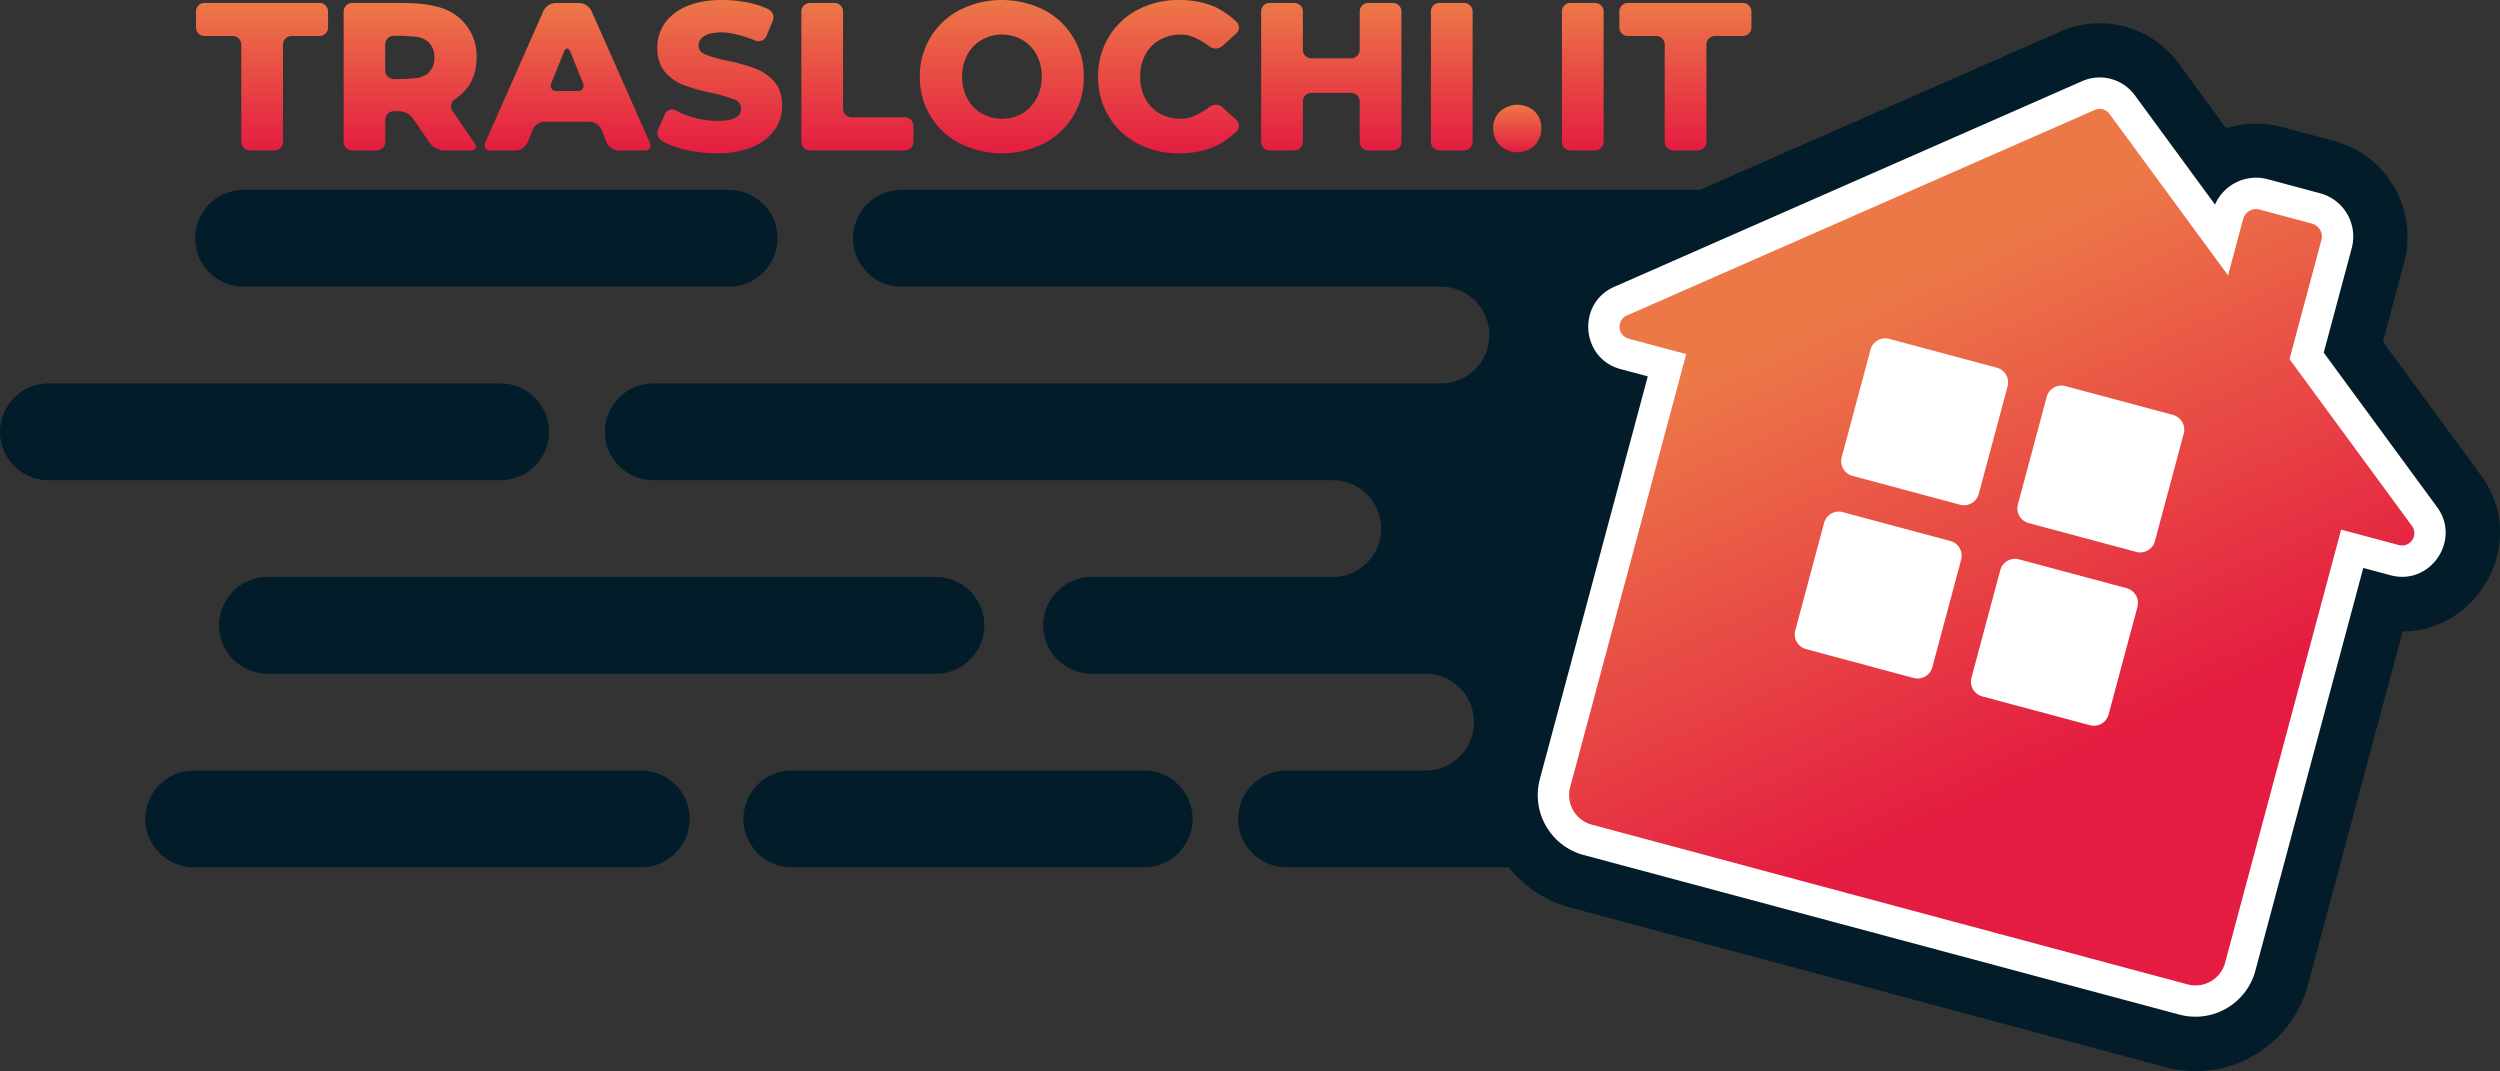 <svg xmlns="http://www.w3.org/2000/svg" xmlns:xlink="http://www.w3.org/1999/xlink" id="Layer_1" data-name="Layer 1" viewBox="0 0 1168.68 500.66"><rect x="0" y="0" width="1168.68" height="500.66" fill="#333333" stroke="none"/><defs><style>.cls-1{fill:#021d29;}.cls-1,.cls-2,.cls-3{fill-rule:evenodd;}.cls-2{fill:#fff;}.cls-3{fill:url(#Sfumatura_senza_nome_3);}.cls-4{fill:url(#sFUMATURA);}.cls-5{fill:url(#sFUMATURA-2);}.cls-6{fill:url(#sFUMATURA-3);}.cls-7{fill:url(#sFUMATURA-4);}.cls-8{fill:url(#sFUMATURA-5);}.cls-9{fill:url(#sFUMATURA-6);}.cls-10{fill:url(#sFUMATURA-7);}.cls-11{fill:url(#sFUMATURA-8);}.cls-12{fill:url(#sFUMATURA-9);}.cls-13{fill:url(#sFUMATURA-10);}.cls-14{fill:url(#sFUMATURA-11);}.cls-15{fill:url(#sFUMATURA-12);}</style><linearGradient id="Sfumatura_senza_nome_3" x1="962.72" y1="370.15" x2="864.99" y2="157.09" gradientUnits="userSpaceOnUse"><stop offset="0" stop-color="#e41c41"></stop><stop offset="1" stop-color="#ec7848"></stop></linearGradient><linearGradient id="sFUMATURA" x1="122.49" y1="82.35" x2="122.49" y2="13.43" xlink:href="#Sfumatura_senza_nome_3"></linearGradient><linearGradient id="sFUMATURA-2" x1="191.71" y1="82.35" x2="191.71" y2="13.43" xlink:href="#Sfumatura_senza_nome_3"></linearGradient><linearGradient id="sFUMATURA-3" x1="265.31" y1="82.35" x2="265.31" y2="13.43" xlink:href="#Sfumatura_senza_nome_3"></linearGradient><linearGradient id="sFUMATURA-4" x1="336.45" y1="83.73" x2="336.45" y2="12.05" xlink:href="#Sfumatura_senza_nome_3"></linearGradient><linearGradient id="sFUMATURA-5" x1="400.8" y1="82.35" x2="400.8" y2="13.43" xlink:href="#Sfumatura_senza_nome_3"></linearGradient><linearGradient id="sFUMATURA-6" x1="468.34" y1="83.73" x2="468.34" y2="12.05" xlink:href="#Sfumatura_senza_nome_3"></linearGradient><linearGradient id="sFUMATURA-7" x1="546.26" y1="83.73" x2="546.26" y2="12.05" xlink:href="#Sfumatura_senza_nome_3"></linearGradient><linearGradient id="sFUMATURA-8" x1="622.34" y1="82.35" x2="622.34" y2="13.43" xlink:href="#Sfumatura_senza_nome_3"></linearGradient><linearGradient id="sFUMATURA-9" x1="678.66" y1="82.35" x2="678.66" y2="13.43" xlink:href="#Sfumatura_senza_nome_3"></linearGradient><linearGradient id="sFUMATURA-10" x1="709.28" y1="83.24" x2="709.28" y2="61.08" xlink:href="#Sfumatura_senza_nome_3"></linearGradient><linearGradient id="sFUMATURA-11" x1="739.9" y1="82.35" x2="739.9" y2="13.43" xlink:href="#Sfumatura_senza_nome_3"></linearGradient><linearGradient id="sFUMATURA-12" x1="787.9" y1="82.35" x2="787.9" y2="13.43" xlink:href="#Sfumatura_senza_nome_3"></linearGradient></defs><path class="cls-1" d="M534.88,417.49H370.15a22.69,22.69,0,0,1-22.62-22.62h0a22.68,22.68,0,0,1,22.62-22.62H534.88a22.68,22.68,0,0,1,22.62,22.62h0a22.69,22.69,0,0,1-22.62,22.62ZM90.53,372.25H299.78a22.7,22.7,0,0,1,22.63,22.62h0a22.7,22.7,0,0,1-22.63,22.62H90.53a22.69,22.69,0,0,1-22.61-22.62h0a22.68,22.68,0,0,1,22.61-22.62ZM125,281.77H437.54a22.69,22.69,0,0,1,22.62,22.62h0A22.69,22.69,0,0,1,437.54,327H125a22.69,22.69,0,0,1-22.62-22.62h0A22.69,22.69,0,0,1,125,281.77ZM22.62,191.29H234.06a22.69,22.69,0,0,1,22.62,22.62h0a22.69,22.69,0,0,1-22.62,22.62H22.62A22.69,22.69,0,0,1,0,213.91H0a22.69,22.69,0,0,1,22.62-22.62Zm91.23-90.48h227a22.69,22.69,0,0,1,22.62,22.62h0a22.69,22.69,0,0,1-22.62,22.62h-227a22.69,22.69,0,0,1-22.62-22.62h0a22.69,22.69,0,0,1,22.62-22.62Zm702.9,316.68c-16.92-45.35,5.69-90.29.51-134.82-7.13-61.39-9.57-122,5.61-181.86H421.37a22.69,22.69,0,0,0-22.62,22.62h0a22.69,22.69,0,0,0,22.62,22.62H673.61a22.62,22.62,0,1,1,0,45.24H305.39a22.69,22.69,0,0,0-22.62,22.62h0a22.69,22.69,0,0,0,22.62,22.62H623a22.62,22.62,0,1,1,0,45.24H510.28a22.69,22.69,0,0,0-22.62,22.62h0A22.69,22.69,0,0,0,510.28,327H666.39a22.62,22.62,0,0,1,0,45.24h-65a22.69,22.69,0,0,0-22.62,22.62h0a22.69,22.69,0,0,0,22.62,22.62h215.4Z" transform="translate(0 -12.05)"></path><path class="cls-1" d="M1040.66,72a46,46,0,0,1,26-.6l24.53,6.57a46.3,46.3,0,0,1,32.71,56.67l-9.95,37.14,45.83,62.43c22.87,31.15-1.31,73-36.61,73l-44.3,165.32a54.36,54.36,0,0,1-66.53,38.41L733.77,436.22a54.36,54.36,0,0,1-38.41-66.53l44.3-165.32c-30.6-17.61-30.61-66,4.77-81.49L963.11,26.81a45.71,45.71,0,0,1,55.28,14.81Z" transform="translate(0 -12.05)"></path><path class="cls-2" d="M1035.45,107.68a21,21,0,0,1,24.61-11.86l24.53,6.58A20.94,20.94,0,0,1,1099.38,128l-13.1,48.89,53,72.24c11.36,15.47-3.2,36.81-21.75,31.84l-12.76-3.42-50.46,188.31a29,29,0,0,1-35.49,20.49L740.33,411.75a29,29,0,0,1-20.49-35.5L770.29,188l-12.76-3.42c-18.55-5-20.49-30.73-2.91-38.45L973.3,50A20.37,20.37,0,0,1,998,56.62Z" transform="translate(0 -12.05)"></path><path class="cls-3" d="M769.44,172.52l-8.11-2.17a5.76,5.76,0,0,1-.81-10.83L979.21,63.45a5.69,5.69,0,0,1,6.92,1.85l55.42,75.49,7.06-26.37a6.26,6.26,0,0,1,7.65-4.41l24.53,6.57a6.27,6.27,0,0,1,4.41,7.65l-14.92,55.7,57.2,77.92a5.75,5.75,0,0,1-6.11,9l-26.95-7.22-54.25,202.49a14.33,14.33,0,0,1-17.51,10.1L744.13,397.56A14.32,14.32,0,0,1,734,380.05l54.26-202.48-18.84-5Zm196.06,20a7.13,7.13,0,0,0-8.71,5l-13.48,50.34a7.12,7.12,0,0,0,5,8.7l50.34,13.49a7.13,7.13,0,0,0,8.7-5l13.49-50.33a7.14,7.14,0,0,0-5-8.71L965.5,192.53Zm-21.7,81a7.13,7.13,0,0,0-8.71,5L921.6,328.88a7.12,7.12,0,0,0,5,8.7L977,351.07a7.13,7.13,0,0,0,8.71-5l13.48-50.34a7.12,7.12,0,0,0-5-8.7L943.8,273.52Zm-82.37-22.07a7.14,7.14,0,0,0-8.71,5l-13.48,50.33a7.12,7.12,0,0,0,5,8.7L894.6,329a7.13,7.13,0,0,0,8.7-5l13.49-50.34a7.13,7.13,0,0,0-5-8.7l-50.33-13.49Zm21.7-81a7.13,7.13,0,0,0-8.7,5l-13.49,50.34a7.13,7.13,0,0,0,5,8.7L916.3,248a7.13,7.13,0,0,0,8.7-5l13.49-50.33a7.14,7.14,0,0,0-5-8.71Z" transform="translate(0 -12.05)"></path><path class="cls-4" d="M112.79,32.89a4,4,0,0,0-4-4H95.62a4,4,0,0,1-4-4V17.43a4,4,0,0,1,4-4h53.74a4,4,0,0,1,4,4v7.46a4,4,0,0,1-4,4H136.29a4,4,0,0,0-4,4V78.35a4,4,0,0,1-4,4h-11.5a4,4,0,0,1-4-4Z" transform="translate(0 -12.05)"></path><path class="cls-5" d="M193,67.34a8.48,8.48,0,0,0-6.25-3.3h-2.64a4,4,0,0,0-4,4V78.35a4,4,0,0,1-4,4H164.65a4,4,0,0,1-4-4V17.43a4,4,0,0,1,4-4h23.5c2.2,0,5.8.16,8,.35,0,0,7.66.68,12.26,2.75a23.37,23.37,0,0,1,14.38,22.4,24,24,0,0,1-3.5,13,25.52,25.52,0,0,1-6.64,6.52A3.91,3.91,0,0,0,211.55,64l10.34,15.06c1.25,1.82.46,3.3-1.74,3.3H207.28a8.52,8.52,0,0,1-6.26-3.3Zm7-35.89a10.8,10.8,0,0,0-5.09-2.16,75.78,75.78,0,0,0-8-.5h-2.83a4,4,0,0,0-4,4V45a4,4,0,0,0,4,4H187a78.56,78.56,0,0,0,8-.49A11,11,0,0,0,200,46.36a9.25,9.25,0,0,0,3.05-7.43A9.39,9.39,0,0,0,200,31.45Z" transform="translate(0 -12.05)"></path><path class="cls-6" d="M281.19,72.67a6.43,6.43,0,0,0-5.5-3.71H254.54a6.43,6.43,0,0,0-5.5,3.71l-2.41,6a6.43,6.43,0,0,1-5.5,3.71H229.24c-2.2,0-3.28-1.65-2.39-3.66l27.2-61.6a6.66,6.66,0,0,1,5.61-3.66h11.2a6.69,6.69,0,0,1,5.62,3.65l27.29,61.61c.89,2-.18,3.66-2.38,3.66H289.1a6.43,6.43,0,0,1-5.5-3.71ZM270,54.58a2.52,2.52,0,0,0,2.51-3.71l-5.88-14.63c-.82-2-2.17-2-3,0l-5.88,14.63a2.52,2.52,0,0,0,2.51,3.71Z" transform="translate(0 -12.05)"></path><path class="cls-7" d="M318.88,81.66a45.72,45.72,0,0,1-9.3-3.59,4.44,4.44,0,0,1-1.88-5.58l3.15-7.06A3.61,3.61,0,0,1,316,63.71a42.66,42.66,0,0,0,7.23,3,41.07,41.07,0,0,0,12,1.87q11.22,0,11.23-5.62,0-3-3.2-4.38a59.41,59.41,0,0,0-10.29-3A98.81,98.81,0,0,1,320,52a21.88,21.88,0,0,1-9-6.16q-3.75-4.23-3.74-11.42A19.74,19.74,0,0,1,310.7,23,23.11,23.11,0,0,1,321,15q6.84-3,16.79-2.95a59.64,59.64,0,0,1,13.39,1.52,43.06,43.06,0,0,1,8,2.76,4.28,4.28,0,0,1,2.08,5.42l-2.94,7.08A4,4,0,0,1,353.08,31s-9.23-3.8-15.4-3.8q-5.81,0-8.47,1.73a5.15,5.15,0,0,0-2.65,4.48q0,2.74,3.15,4.13a57.24,57.24,0,0,0,10.14,2.86,93.92,93.92,0,0,1,13,3.59,22.64,22.64,0,0,1,9,6.1q3.78,4.2,3.79,11.38A19.37,19.37,0,0,1,362.2,72.7a23.52,23.52,0,0,1-10.34,8,41.83,41.83,0,0,1-16.74,3A63.59,63.59,0,0,1,318.88,81.66Z" transform="translate(0 -12.05)"></path><path class="cls-8" d="M374.61,17.43a4,4,0,0,1,4-4H390.1a4,4,0,0,1,4,4V62.89a4,4,0,0,0,4,4H423a4,4,0,0,1,4,4v7.46a4,4,0,0,1-4,4H378.61a4,4,0,0,1-4-4Z" transform="translate(0 -12.05)"></path><path class="cls-9" d="M448.7,79.1A34.49,34.49,0,0,1,430,47.89,34.49,34.49,0,0,1,448.7,16.68a44,44,0,0,1,39.29,0,34.54,34.54,0,0,1,18.66,31.21A34.54,34.54,0,0,1,488,79.1a44,44,0,0,1-39.29,0Zm29.09-14a17.63,17.63,0,0,0,6.7-6.94A21,21,0,0,0,487,47.89a21,21,0,0,0-2.46-10.29,17.63,17.63,0,0,0-6.7-6.94,19.38,19.38,0,0,0-18.9,0,17.69,17.69,0,0,0-6.7,6.94,21,21,0,0,0-2.46,10.29,21,21,0,0,0,2.46,10.29,17.69,17.69,0,0,0,6.7,6.94,19.38,19.38,0,0,0,18.9,0Z" transform="translate(0 -12.05)"></path><path class="cls-10" d="M531.8,79.15A34.22,34.22,0,0,1,518.26,66.4a35.19,35.19,0,0,1-4.92-18.51,35.19,35.19,0,0,1,4.92-18.51A34.22,34.22,0,0,1,531.8,16.63a40.71,40.71,0,0,1,19.45-4.58,41.74,41.74,0,0,1,17,3.35A38.91,38.91,0,0,1,578,22.24a3.74,3.74,0,0,1-.11,5.49l-6.47,5.86a4.83,4.83,0,0,1-6.07.15s-6.78-5.54-13.15-5.54a20,20,0,0,0-10,2.46,17,17,0,0,0-6.79,6.94A21.37,21.37,0,0,0,533,47.89a21.37,21.37,0,0,0,2.42,10.29,17,17,0,0,0,6.79,6.94,20,20,0,0,0,10,2.46c6.37,0,13.15-5.54,13.15-5.54a4.83,4.83,0,0,1,6.07.15l6.47,5.86a3.74,3.74,0,0,1,.11,5.49,38.91,38.91,0,0,1-9.75,6.84,41.74,41.74,0,0,1-17,3.35A40.82,40.82,0,0,1,531.8,79.15Z" transform="translate(0 -12.05)"></path><path class="cls-11" d="M651.13,13.43a4,4,0,0,1,4,4V78.35a4,4,0,0,1-4,4h-11.5a4,4,0,0,1-4-4V59.47a4,4,0,0,0-4-4H613.05a4,4,0,0,0-4,4V78.35a4,4,0,0,1-4,4h-11.5a4,4,0,0,1-4-4V17.43a4,4,0,0,1,4-4h11.5a4,4,0,0,1,4,4V35.32a4,4,0,0,0,4,4h18.58a4,4,0,0,0,4-4V17.43a4,4,0,0,1,4-4Z" transform="translate(0 -12.05)"></path><path class="cls-12" d="M668.91,17.43a4,4,0,0,1,4-4h11.5a4,4,0,0,1,4,4V78.35a4,4,0,0,1-4,4h-11.5a4,4,0,0,1-4-4Z" transform="translate(0 -12.05)"></path><path class="cls-13" d="M701.31,80.09a10.63,10.63,0,0,1-3.25-8,10.48,10.48,0,0,1,3.2-8,12.12,12.12,0,0,1,16.1,0,10.59,10.59,0,0,1,3.15,8,10.74,10.74,0,0,1-3.2,8,11.73,11.73,0,0,1-16,0Z" transform="translate(0 -12.05)"></path><path class="cls-14" d="M730.15,17.43a4,4,0,0,1,4-4h11.5a4,4,0,0,1,4,4V78.35a4,4,0,0,1-4,4h-11.5a4,4,0,0,1-4-4Z" transform="translate(0 -12.05)"></path><path class="cls-15" d="M778.2,32.89a4,4,0,0,0-4-4H761a4,4,0,0,1-4-4V17.43a4,4,0,0,1,4-4h53.74a4,4,0,0,1,4,4v7.46a4,4,0,0,1-4,4H801.7a4,4,0,0,0-4,4V78.35a4,4,0,0,1-4,4H782.2a4,4,0,0,1-4-4Z" transform="translate(0 -12.05)"></path></svg>